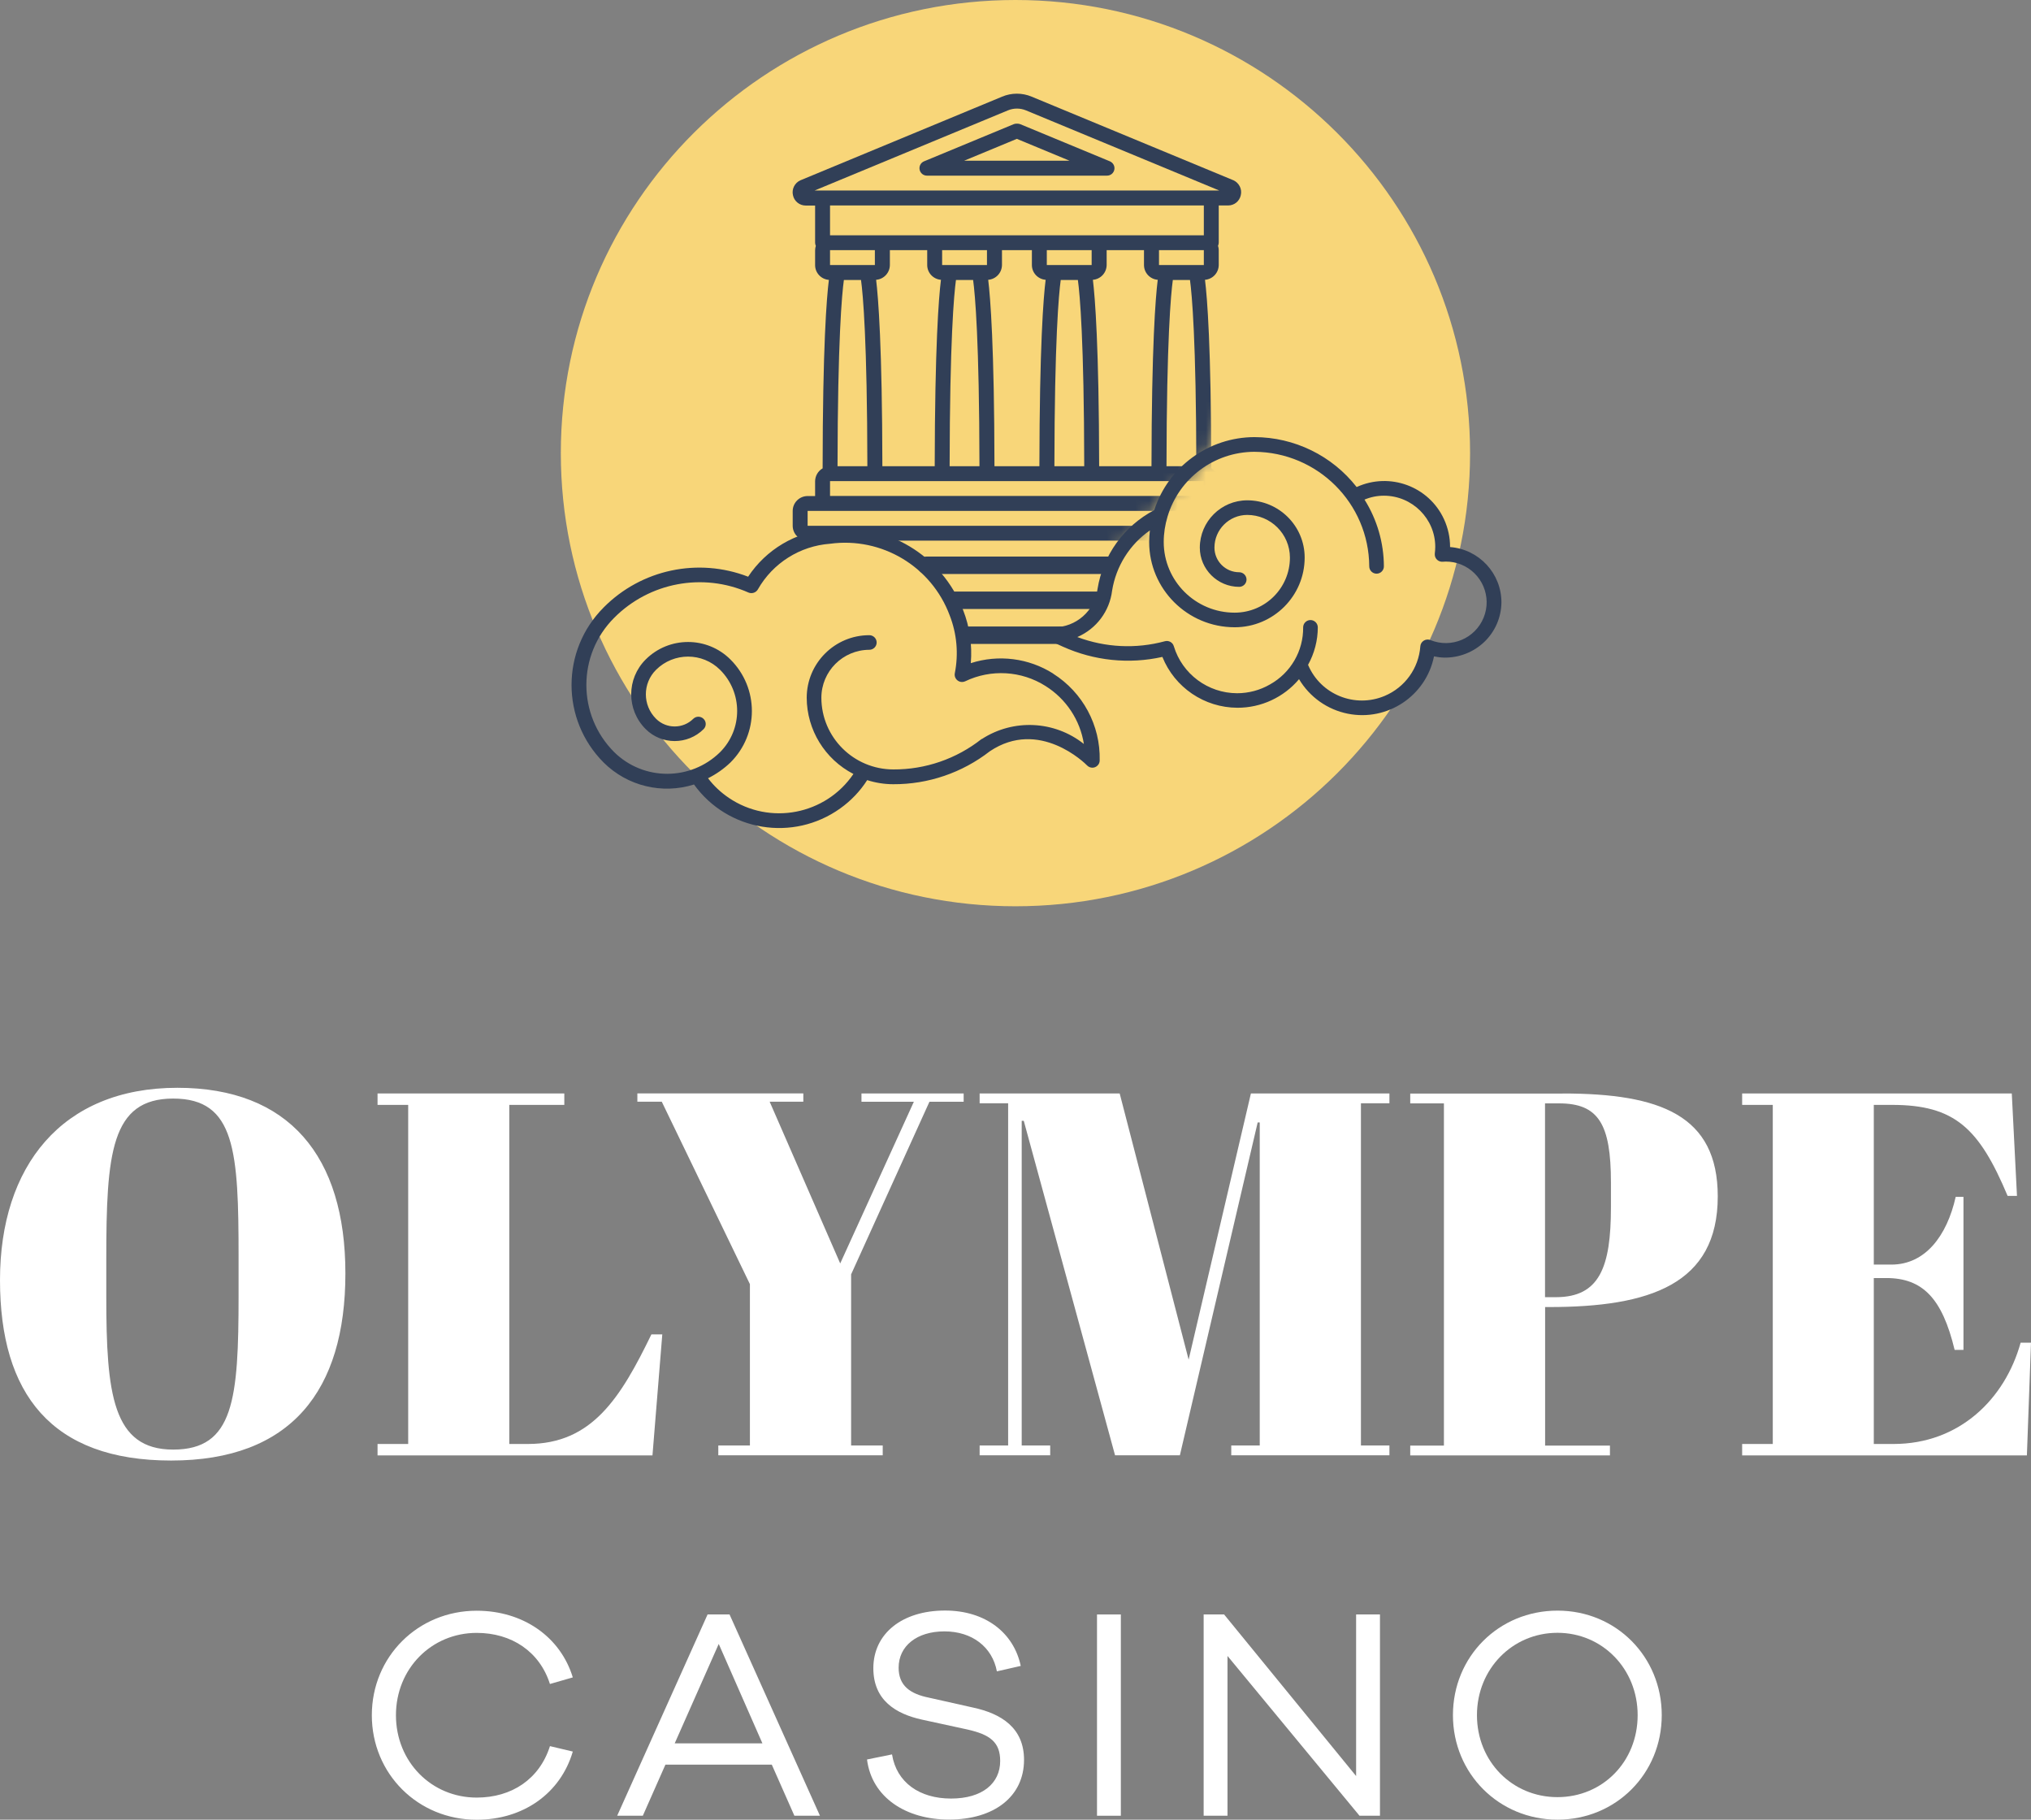 <svg width="144" height="129" viewBox="0 0 144 129" fill="none" xmlns="http://www.w3.org/2000/svg">
<rect x="0" y="0" width="144" height="129" fill="#808080" stroke="none"/>
<g clip-path="url(#clip0_5337_49595)">
<path fill-rule="evenodd" clip-rule="evenodd" d="M71.997 0C89.798 0 104.23 14.383 104.23 32.124C104.23 49.864 89.798 64.248 71.997 64.248C54.196 64.248 39.763 49.864 39.763 32.124C39.763 14.383 54.196 0 71.997 0Z" fill="#F8D679"/>
<path d="M74.251 44.771C74.131 45.03 74.251 45.339 74.511 45.459L75.359 45.844C77.57 46.841 80.046 47.1 82.414 46.57C83.288 48.741 85.391 50.167 87.734 50.174C89.418 50.18 91.02 49.435 92.103 48.148C92.857 49.416 94.111 50.306 95.561 50.596C98.373 51.158 101.108 49.334 101.672 46.532C101.913 46.583 102.16 46.614 102.407 46.62C103.464 46.633 104.484 46.229 105.244 45.503C106.004 44.771 106.441 43.768 106.453 42.714C106.46 40.657 104.87 38.94 102.812 38.782V38.769C102.812 38.094 102.666 37.425 102.381 36.807C101.305 34.471 98.531 33.455 96.188 34.528C94.446 32.3 91.774 30.994 88.937 30.988C85.695 31 82.832 33.089 81.838 36.163C79.691 37.293 78.203 39.356 77.817 41.748C77.62 43.307 76.29 44.468 74.72 44.475C74.517 44.475 74.334 44.595 74.245 44.778L74.251 44.771ZM76.398 45.156C77.741 44.569 78.672 43.326 78.849 41.874C79.127 40.145 80.09 38.605 81.528 37.602C81.496 37.873 81.477 38.145 81.477 38.422C81.477 41.761 84.194 44.468 87.544 44.468C90.279 44.468 92.502 42.253 92.502 39.527C92.502 37.286 90.678 35.469 88.43 35.469C86.575 35.469 85.074 36.971 85.068 38.82C85.068 40.353 86.322 41.603 87.86 41.603C88.145 41.603 88.38 41.37 88.38 41.086C88.38 40.802 88.145 40.568 87.86 40.568C86.891 40.568 86.106 39.785 86.106 38.82C86.106 37.545 87.145 36.51 88.424 36.504C90.096 36.504 91.451 37.854 91.457 39.527C91.457 41.685 89.703 43.433 87.537 43.433C84.764 43.433 82.509 41.187 82.509 38.422C82.509 37.81 82.604 37.204 82.781 36.617C83.592 33.904 86.087 32.042 88.931 32.029C93.421 32.054 97.055 35.677 97.081 40.152C97.081 40.436 97.315 40.669 97.6 40.669C97.885 40.669 98.119 40.436 98.119 40.152C98.113 38.479 97.638 36.838 96.745 35.418C97.182 35.235 97.644 35.141 98.119 35.141C100.127 35.141 101.761 36.769 101.761 38.769C101.761 38.927 101.748 39.079 101.729 39.236C101.729 39.274 101.729 39.306 101.729 39.344C101.748 39.628 102.001 39.842 102.286 39.823C102.388 39.817 102.445 39.811 102.508 39.811C102.882 39.811 103.249 39.88 103.591 40.019C105.073 40.619 105.795 42.297 105.193 43.781C104.591 45.264 102.907 45.977 101.419 45.377C101.368 45.358 101.317 45.346 101.26 45.339C100.975 45.32 100.722 45.535 100.703 45.819C100.589 47.371 99.614 48.728 98.176 49.334C96.068 50.224 93.629 49.24 92.743 47.132C93.192 46.318 93.433 45.402 93.433 44.475C93.433 44.191 93.199 43.957 92.914 43.957C92.629 43.957 92.395 44.191 92.395 44.475C92.414 46.147 91.514 47.7 90.045 48.52C89.336 48.93 88.532 49.145 87.708 49.145C85.644 49.139 83.82 47.782 83.225 45.813C83.149 45.541 82.864 45.383 82.591 45.459C80.54 46.015 78.374 45.907 76.385 45.163L76.398 45.156Z" fill="#313F57"/>
<path d="M74.669 47.75C72.934 46.652 70.794 46.381 68.831 47.012C68.938 45.731 68.754 44.443 68.286 43.25C66.798 39.369 62.846 37.002 58.711 37.52C56.406 37.715 54.316 38.959 53.043 40.884C49.497 39.514 45.475 40.366 42.803 43.061C39.763 46.103 39.763 51.019 42.803 54.061C44.481 55.727 46.951 56.327 49.205 55.614C51.599 58.934 56.235 59.697 59.572 57.312C60.332 56.769 60.984 56.087 61.484 55.305C62.08 55.494 62.7 55.595 63.327 55.595C65.81 55.608 68.223 54.781 70.179 53.26C73.688 50.906 76.943 54.124 77.082 54.27C77.285 54.472 77.614 54.478 77.817 54.27C77.918 54.175 77.969 54.042 77.969 53.904C78.026 51.417 76.772 49.088 74.669 47.757V47.75ZM69.597 52.389C67.817 53.796 65.607 54.56 63.334 54.547C60.522 54.541 58.242 52.269 58.236 49.467C58.236 47.592 59.756 46.071 61.636 46.065C61.922 46.065 62.156 45.832 62.156 45.548C62.156 45.264 61.922 45.03 61.636 45.03C59.179 45.03 57.197 47.024 57.197 49.467C57.204 51.739 58.483 53.822 60.509 54.869C58.54 57.766 54.588 58.53 51.681 56.567C51.111 56.182 50.611 55.715 50.2 55.172C50.782 54.882 51.321 54.503 51.789 54.055C53.816 52.042 53.816 48.773 51.789 46.753C50.13 45.099 47.438 45.099 45.779 46.753C44.411 48.116 44.411 50.325 45.779 51.688C46.913 52.818 48.756 52.818 49.889 51.688C50.092 51.48 50.086 51.152 49.877 50.956C49.674 50.761 49.357 50.761 49.155 50.956C48.426 51.682 47.242 51.682 46.514 50.956C45.551 49.997 45.551 48.444 46.514 47.485C47.768 46.236 49.801 46.236 51.054 47.485C52.669 49.094 52.669 51.707 51.054 53.323C48.971 55.368 45.634 55.368 43.55 53.323C40.916 50.691 40.916 46.425 43.55 43.793C46.045 41.288 49.832 40.574 53.068 42.007C53.322 42.114 53.613 42.007 53.74 41.773C54.797 39.918 56.716 38.706 58.85 38.548C62.517 38.05 66.038 40.158 67.33 43.616C67.843 44.923 67.969 46.349 67.697 47.725C67.64 48.003 67.824 48.28 68.102 48.337C68.21 48.362 68.33 48.343 68.431 48.299C70.262 47.422 72.421 47.548 74.131 48.634C75.588 49.549 76.582 51.045 76.848 52.742C74.764 51.083 71.845 50.944 69.609 52.395L69.597 52.389Z" fill="#313F57"/>
<path d="M65.671 40.694H78.589C79.387 40.694 79.387 39.457 78.589 39.457H65.671C64.873 39.457 64.873 40.694 65.671 40.694Z" fill="#313F57"/>
<path d="M67.653 43.175H77.842C78.64 43.175 78.64 41.938 77.842 41.938H67.653C66.855 41.938 66.855 43.175 67.653 43.175Z" fill="#313F57"/>
<path d="M68.4 45.649H75.606C76.404 45.649 76.404 44.412 75.606 44.412H68.4C67.602 44.412 67.602 45.649 68.4 45.649Z" fill="#313F57"/>
<mask id="mask0_5337_49595" style="mask-type:luminance" maskUnits="userSpaceOnUse" x="49" y="0" width="45" height="41">
<path d="M85.543 32.521L82.845 35.166L81.572 36.731L80.077 38.22L78.849 39.401L58.464 40.941L50.757 39.703L49.269 23.61L50.016 10.981L58.958 1.818L76.1 0.581L92.996 6.772L93.249 13.455L85.543 32.521Z" fill="white"/>
</mask>
<g mask="url(#mask0_5337_49595)">
<path d="M86.942 35.159H86.41V34.105C86.41 33.727 86.207 33.386 85.878 33.197C85.872 24.563 85.593 21.098 85.435 19.836C85.986 19.792 86.404 19.337 86.41 18.788V17.734C86.41 17.627 86.391 17.526 86.359 17.425C86.391 17.356 86.41 17.28 86.41 17.204V14.566H87.075C87.512 14.566 87.886 14.263 87.974 13.834C88.076 13.405 87.854 12.969 87.455 12.78C87.455 12.78 87.442 12.78 87.436 12.774L73.149 6.854C72.478 6.57 71.718 6.57 71.047 6.854L56.741 12.786C56.342 12.969 56.121 13.411 56.222 13.84C56.311 14.27 56.691 14.572 57.128 14.572H57.792V17.21C57.792 17.286 57.812 17.362 57.843 17.431C57.812 17.532 57.792 17.633 57.792 17.741V18.795C57.792 19.344 58.217 19.798 58.768 19.842C58.609 21.105 58.331 24.569 58.325 33.203C57.995 33.392 57.799 33.739 57.792 34.112V35.166H57.261C56.678 35.166 56.203 35.639 56.203 36.22V37.274C56.203 37.854 56.678 38.328 57.261 38.328H86.942C87.525 38.328 88 37.854 88 37.274V36.22C88 35.639 87.525 35.166 86.942 35.166V35.159ZM77.931 33.051C77.918 24.525 77.639 21.092 77.487 19.836C78.038 19.792 78.456 19.337 78.463 18.788V17.734H81.11V18.788C81.11 19.337 81.534 19.792 82.085 19.836C81.927 21.092 81.654 24.519 81.642 33.051H77.931ZM70.509 33.051C70.496 24.525 70.217 21.092 70.065 19.836C70.616 19.792 71.034 19.337 71.041 18.788V17.734H73.162V18.788C73.162 19.337 73.586 19.792 74.137 19.836C73.979 21.092 73.707 24.519 73.694 33.051H70.515H70.509ZM62.561 33.051C62.548 24.525 62.27 21.092 62.118 19.836C62.669 19.792 63.087 19.337 63.093 18.788V17.734H65.74V18.788C65.74 19.337 66.164 19.792 66.715 19.836C66.557 21.092 66.285 24.519 66.272 33.051H62.561ZM58.85 17.734H62.029V18.788H58.85V17.734ZM59.832 19.849H61.047C61.187 20.865 61.484 24.115 61.497 33.051H59.382C59.395 24.102 59.692 20.858 59.832 19.849ZM69.977 18.788H66.798V17.734H69.977V18.788ZM67.779 19.849H68.995C69.134 20.865 69.432 24.115 69.445 33.051H67.33C67.342 24.102 67.64 20.858 67.779 19.849ZM77.399 18.788H74.22V17.734H77.399V18.788ZM75.201 19.849H76.423C76.563 20.865 76.86 24.115 76.873 33.051H74.758C74.771 24.102 75.068 20.858 75.207 19.849H75.201ZM84.821 18.788H82.174V17.734H85.353V18.788H84.821ZM83.149 19.849H84.371C84.51 20.865 84.808 24.115 84.821 33.051H82.706C82.718 24.102 83.016 20.858 83.155 19.849H83.149ZM71.459 7.826C71.87 7.655 72.332 7.655 72.744 7.826L86.448 13.506H57.755L71.459 7.826ZM85.353 14.566V16.68H58.85V14.566H85.353ZM58.85 34.105H85.353V35.159H58.85V34.105ZM57.261 37.274V36.22H86.942V37.274H57.261Z" fill="#313F57"/>
<path d="M65.715 12.452H78.488C78.741 12.452 78.957 12.275 79.007 12.029C79.058 11.783 78.925 11.537 78.691 11.436L72.339 8.804C72.275 8.779 72.206 8.766 72.136 8.766H72.073C72.003 8.766 71.933 8.779 71.87 8.804L65.518 11.436C65.284 11.53 65.151 11.783 65.202 12.029C65.252 12.275 65.468 12.452 65.721 12.452H65.715ZM72.098 9.845L75.828 11.392H68.362L72.092 9.845H72.098Z" fill="#313F57"/>
</g>
<path d="M12.577 77.116C20.48 77.116 24.489 81.95 24.489 90.275C24.489 98.599 20.626 103.541 12.133 103.541C3.641 103.541 0 98.807 0 90.748C0 82.689 4.376 77.116 12.577 77.116ZM16.915 89.132C16.915 81.622 16.693 77.88 12.279 77.88C7.865 77.88 7.536 81.767 7.536 89.278V91.916C7.536 98.807 7.979 102.765 12.279 102.765C16.579 102.765 16.915 99.211 16.915 91.846V89.132Z" fill="white"/>
<path d="M40.01 77.52V78.328H36.109V102.367H37.433C41.992 102.367 44.013 99.066 46.185 94.598H46.957L46.261 103.175H26.768V102.367H28.941V78.328H26.768V77.52H40.004H40.01Z" fill="white"/>
<path d="M64.79 78.107H61.079V77.52H68.324V78.107H65.898L60.345 90.344V102.474H62.586V103.168H50.928V102.474H53.17V91.038L46.919 78.1H45.19V77.514H56.957V78.1H54.569L59.572 89.568L64.796 78.1L64.79 78.107Z" fill="white"/>
<path d="M98.512 77.52V78.214H96.492V102.474H98.512V103.168H87.297V102.474H89.317V79.571H89.171L83.655 103.168H79.058L72.586 79.457H72.44V102.474H74.46V103.168H69.457V102.474H71.478V78.214H69.457V77.52H79.387L84.276 96.39L88.69 77.52H98.506H98.512Z" fill="white"/>
<path d="M110.797 77.52C117.713 77.52 121.791 79.06 121.791 84.816C121.791 91.045 116.972 92.66 109.841 92.66H109.55V102.481H114.147V103.175H99.987V102.481H102.375V78.221H99.987V77.526H110.797V77.52ZM109.544 91.96H110.316C113.407 91.96 114.217 89.833 114.217 85.586V83.825C114.217 79.685 113.337 78.221 110.538 78.221H109.544V91.96Z" fill="white"/>
<path d="M142.638 77.52L143.006 84.778H142.341C140.321 79.975 138.592 78.328 134.14 78.328H132.854V89.65H134.102C136.489 89.65 138.035 87.637 138.661 84.847H139.212V95.696H138.585C137.705 92.029 136.306 90.603 133.735 90.603H132.854V102.367H134.254C138.921 102.367 142.157 99.18 143.265 95.185H144L143.709 103.175H123.52V102.367H125.692V78.328H123.52V77.52H142.638Z" fill="white"/>
<path d="M38.991 123.787L40.612 124.172C39.738 127.151 37.084 129.006 33.798 129.006C29.631 129.006 26.363 125.75 26.363 121.597C26.363 117.444 29.631 114.188 33.798 114.188C37.091 114.188 39.738 116.043 40.612 118.915L38.991 119.382C38.262 117.085 36.274 115.759 33.798 115.759C30.593 115.759 28.073 118.296 28.073 121.597C28.073 124.898 30.593 127.435 33.798 127.435C36.274 127.435 38.243 126.135 38.991 123.793V123.787Z" fill="white"/>
<path d="M56.323 128.722L54.721 125.1H47.179L45.577 128.722H43.759L50.168 114.453H51.726L58.135 128.722H56.317H56.323ZM50.959 116.542L47.837 123.591H54.056L50.959 116.542Z" fill="white"/>
<path d="M72.37 118.101L70.68 118.486C70.357 116.763 68.925 115.652 66.962 115.652C64.999 115.652 63.714 116.693 63.714 118.227C63.714 119.502 64.524 120.082 65.873 120.354L68.995 121.054C70.984 121.483 72.605 122.481 72.605 124.759C72.605 127.359 70.49 128.994 67.285 128.994C64.252 128.994 61.814 127.441 61.472 124.734L63.245 124.374C63.568 126.375 65.208 127.504 67.431 127.504C69.654 127.504 70.914 126.419 70.914 124.841C70.914 123.497 70.186 122.967 68.584 122.607L65.36 121.906C63.524 121.502 61.921 120.543 61.921 118.265C61.921 115.816 63.954 114.175 67.007 114.175C69.869 114.175 71.876 115.753 72.37 118.094V118.101Z" fill="white"/>
<path d="M77.779 128.722V114.453H79.469V128.722H77.779Z" fill="white"/>
<path d="M97.841 128.722H96.391L87.031 117.394V128.722H85.34V114.453H86.79L96.15 125.908V114.453H97.841V128.722Z" fill="white"/>
<path d="M117.82 121.591C117.82 125.743 114.572 129 110.43 129C106.289 129 103.015 125.743 103.015 121.591C103.015 117.438 106.263 114.181 110.43 114.181C114.597 114.181 117.82 117.463 117.82 121.591ZM116.111 121.591C116.111 118.309 113.609 115.753 110.424 115.753C107.238 115.753 104.718 118.309 104.718 121.591C104.718 124.872 107.219 127.403 110.424 127.403C113.628 127.403 116.111 124.891 116.111 121.591Z" fill="white"/>
</g>
<defs>
<clipPath id="clip0_5337_49595">
<rect width="144" height="129" fill="white"/>
</clipPath>
</defs>
</svg>
